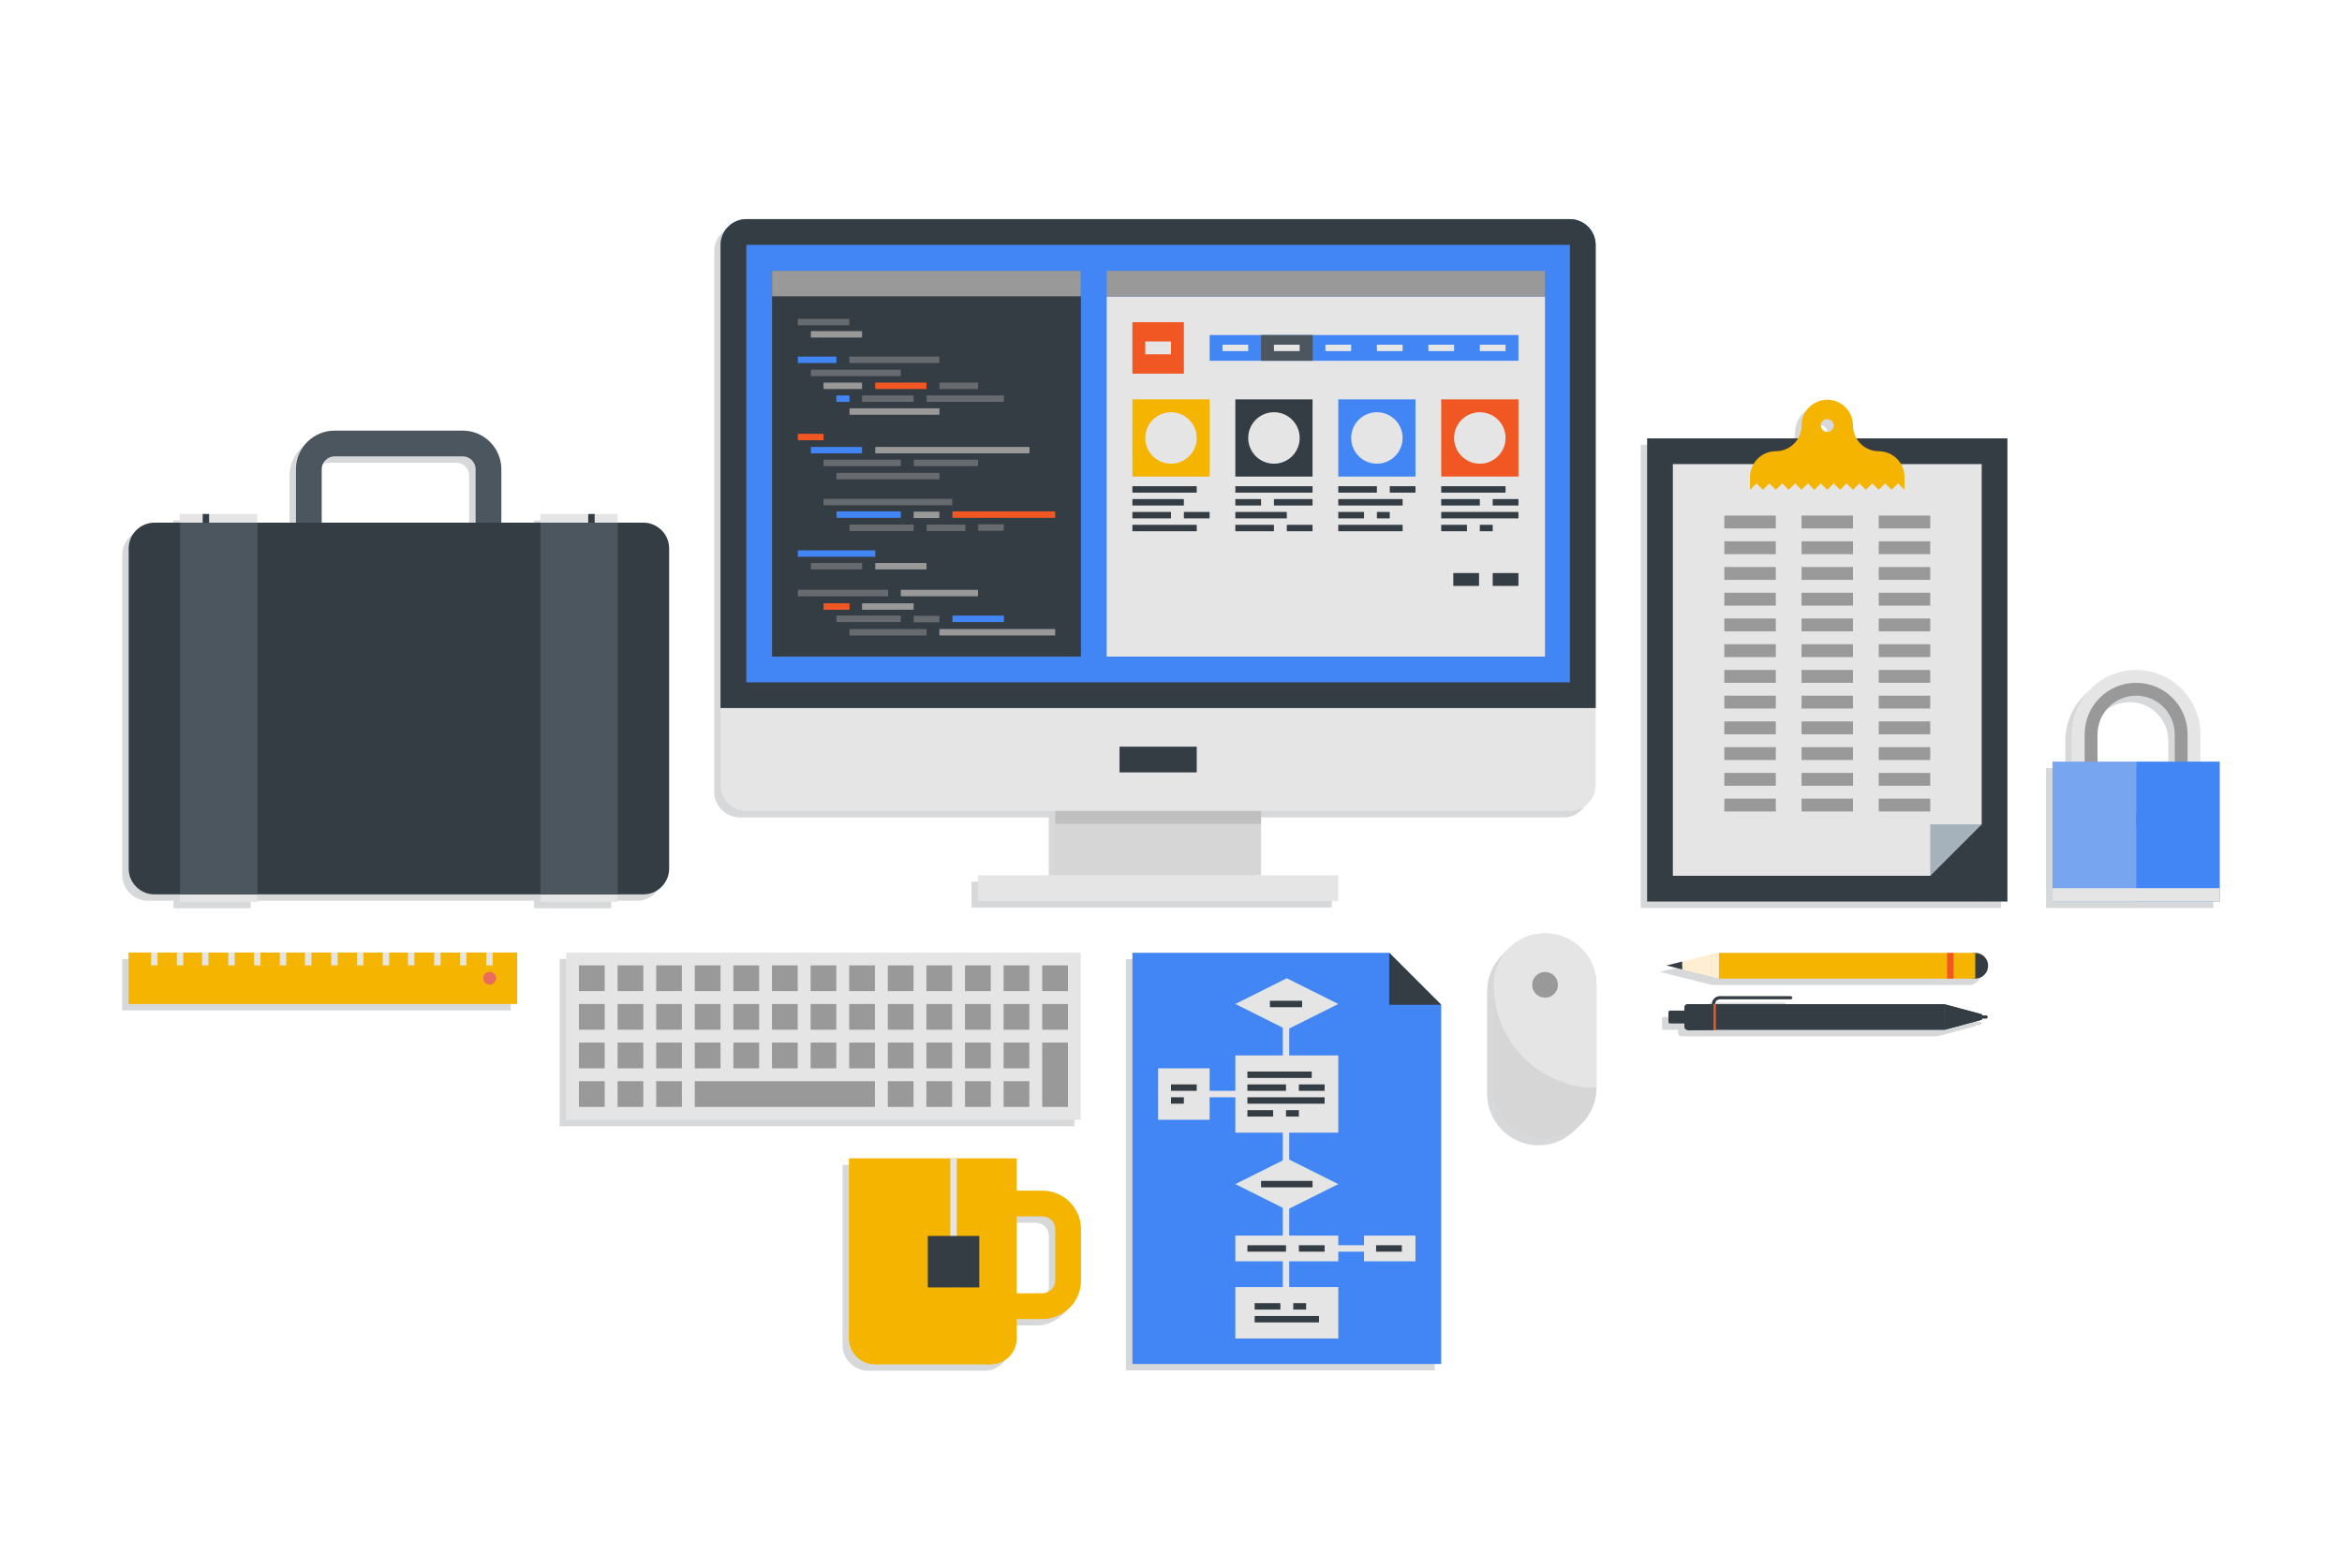 <?xml version="1.0" encoding="utf-8"?>
<!-- Generator: Adobe Illustrator 16.0.0, SVG Export Plug-In . SVG Version: 6.00 Build 0)  -->
<!DOCTYPE svg PUBLIC "-//W3C//DTD SVG 1.1//EN" "http://www.w3.org/Graphics/SVG/1.1/DTD/svg11.dtd">
<svg version="1.1" id="illustration" xmlns="http://www.w3.org/2000/svg" xmlns:xlink="http://www.w3.org/1999/xlink" x="0px"
	 y="0px" width="2912px" height="1950px" viewBox="0 0 2912 1950" enable-background="new 0 0 2912 1950" xml:space="preserve">
<g opacity="0.2">
	<g>
		<path fill="#353D44" d="M2448,1192.928h-26.975h-8h-283.764v-0.631l-45.594,11.398l-19.668,4.916l19.668,4.918l45.594,11.398
			h283.764h8H2448c8.836,0,16-7.164,16-16C2464,1200.09,2456.836,1192.928,2448,1192.928z"/>
	</g>
	<g>
		<path fill="#353D44" d="M2461.502,1270.705h-5.189v-1.35l-47.072-12.65h-283.764h-0.975c0-3.309,2.691-6,6-6h88
			c1.104,0,2-0.895,2-2c0-1.104-0.896-2-2-2h-88c-5.514,0-10,4.486-10,10h-3.025h-26.975c-2.209,0-4,1.791-4,4v4h-18
			c-1.1,0-2,0.9-2,2v12c0,1.1,0.9,2,2,2h18v4c0,2.209,1.791,4,4,4h8h8h10.975h5.025h2.975h283.764l47.072-12.652v-1.348h5.189
			c1.104,0,2-0.895,2-2C2463.502,1271.602,2462.605,1270.705,2461.502,1270.705z"/>
	</g>
	<g>
		<path fill="#353D44" d="M1913.094,1168.68c-0.008,0-0.016,0.002-0.023,0.002s-0.016-0.002-0.023-0.002
			c-35.268,0-63.887,28.525-64.018,63.762c0,0.158-0.029,0.318-0.029,0.477v0.154v0.428v119.887c0,0.309,0.031,0.621,0,0.934v6.18
			h0.014c0.27,35.115,28.809,63.75,63.986,63.75c35.346,0,64-28.75,64-63.75v-0.135h0.094V1232.68
			C1977.094,1197.334,1948.439,1168.68,1913.094,1168.68z"/>
	</g>
	<g>
		<path fill="#353D44" d="M920.001,1016.5h384v16v64h-96v32H1656v-32h-96v-64v-16h384c17.6,0,32-14.4,32-32v-96v-576
			c0-17.6-14.4-32-32-32H920.001c-17.601,0-32,14.4-32,32v576v96C888.001,1002.1,902.4,1016.5,920.001,1016.5z"/>
	</g>
	<g>
		<polygon fill="#353D44" points="1719.316,1192.816 1719.316,1192.818 1719.314,1192.816 1400,1192.816 1400,1704.184 
			1784,1704.184 1784,1257.5 1751.658,1225.158 		"/>
	</g>
	<g>
		<rect x="695.875" y="1192.5" fill="#353D44" width="640.001" height="208"/>
	</g>
	<g>
		<path fill="#353D44" d="M1288.124,1488.627h-32v-40.188h-208.498v224h0.003c0,0.041-0.003,0.082-0.003,0.123
			c0,17.674,14.326,32,32,32h144.498c17.672,0,32-14.326,32-32c0-0.041-0.003-0.082-0.003-0.123h0.003v-24.188h32
			c26.469,0,48-21.533,48-48v-63.625C1336.124,1510.16,1314.593,1488.627,1288.124,1488.627z M1304.124,1600.252
			c0,8.822-7.178,16-16,16h-32v-95.625h32c8.822,0,16,7.178,16,16V1600.252z"/>
	</g>
	<g>
		<path fill="#353D44" d="M760.001,1129.51v-9.336h32c17.6,0,32-14.4,32-32V689.957c0-17.6-14.4-32-32-32h-32v-10.783h-28.632h-8
			h-59.368v10.783h-48.632V591.49c0-26.467-21.533-48-48-48H408.001c-26.468,0-48,21.533-48,48v66.467h-48v-10.783h-60h-8h-28.632
			v10.783h-31.368c-17.601,0-32,14.4-32,32v398.217c0,17.6,14.399,32,32,32h31.685v9.336h96v-9.336h352.315v9.336H760.001z
			 M392.001,591.49c0-8.822,7.178-16,16-16h159.368c8.822,0,16,7.178,16,16v66.467H392.001V591.49z"/>
	</g>
	<g>
		<path fill="#353D44" d="M2296,537.119c0-17.674-14.326-32-32-32s-32,14.326-32,32c0,5.832-1.566,11.293-4.291,16H2040v576h448
			v-576h-187.709C2297.568,548.412,2296,542.951,2296,537.119z M2264,529.119c4.418,0,8,3.582,8,8s-3.582,8-8,8s-8-3.582-8-8
			S2259.582,529.119,2264,529.119z"/>
	</g>
	<g>
		<path fill="#353D44" d="M2728,955.119v-34c0-44.113-35.887-80-80-80c-44.111,0-80,35.887-80,80v34h-24v157.35v16.65h104h104
			v-16.65v-157.35H2728z M2600.977,911.459c4.484-21.854,23.865-38.34,47.023-38.34s42.539,16.486,47.023,38.34
			c0.641,3.121,0.977,6.352,0.977,9.66v34h-48h-48v-34C2600,917.811,2600.336,914.58,2600.977,911.459z"/>
	</g>
	<g>
		<rect x="151.876" y="1192.5" fill="#353D44" width="483.218" height="64"/>
	</g>
</g>
<g>
	<g>
		<g>
			<circle fill="#353D44" cx="2456" cy="1200.927" r="16"/>
		</g>
		<g>
			<rect x="2137.262" y="1184.927" fill="#F4B400" width="318.738" height="32"/>
		</g>
		<g>
			<g>
				<rect x="2421.025" y="1184.927" fill="#F05722" width="8" height="32"/>
			</g>
		</g>
		<g>
			<polygon fill="#FFEED2" points="2137.262,1216.927 2137.262,1184.296 2091.668,1195.694 2091.668,1205.528 			"/>
		</g>
		<g>
			<polygon fill="#353D44" points="2091.668,1205.528 2091.668,1195.694 2072,1200.611 			"/>
		</g>
	</g>
	<g>
		<g>
			<rect x="2098.501" y="1264.705" fill="#353D44" width="16" height="16"/>
		</g>
		<g>
			<rect x="2098.501" y="1272.705" fill="#353D44" width="8" height="8"/>
		</g>
		<g>
			<circle fill="#353D44" cx="2098.501" cy="1276.705" r="4"/>
		</g>
		<g>
			<circle fill="#353D44" cx="2098.501" cy="1252.705" r="4"/>
		</g>
		<g>
			<rect x="2094.501" y="1252.705" fill="#353D44" width="4" height="24"/>
		</g>
		<g>
			<path fill="#353D44" d="M2096.501,1256.705c1.1,0,2,0.9,2,2v12c0,1.1-0.9,2-2,2h-20c-1.1,0-2-0.9-2-2v-12c0-1.1,0.9-2,2-2
				H2096.501z"/>
		</g>
		<g>
			<path fill="#353D44" d="M2130.501,1250.705c-1.104,0-2-0.896-2-2c0-5.514,4.486-10,10-10h88c1.104,0,2,0.896,2,2s-0.896,2-2,2
				h-88c-3.309,0-6,2.691-6,6C2132.501,1249.81,2131.605,1250.705,2130.501,1250.705z"/>
		</g>
		<g>
			<rect x="2098.501" y="1248.705" fill="#353D44" width="318.738" height="32"/>
		</g>
		<g>
			<g>
				<rect x="2125.476" y="1248.705" fill="#F05722" width="8" height="32"/>
			</g>
		</g>
		<g>
			<rect x="2098.501" y="1248.705" fill="#353D44" width="32" height="32"/>
		</g>
		<g>
			<path fill="#353D44" d="M2469.501,1266.705h-30.797c-1.104,0-2-0.896-2-2s0.896-2,2-2h30.797c1.104,0,2,0.896,2,2
				S2470.605,1266.705,2469.501,1266.705z"/>
		</g>
		<g>
			<polygon fill="#353D44" points="2417.239,1248.705 2417.239,1280.705 2464.312,1268.053 2464.312,1261.355 			"/>
		</g>
		<g>
			<g>
				<path fill="#353D44" d="M2094.501,1252.705v24c0,2.209,1.791,4,4,4h8h8h16v-32h-32
					C2096.292,1248.705,2094.501,1250.496,2094.501,1252.705z"/>
			</g>
			<g>
				<polygon fill="#353D44" points="2417.239,1248.705 2417.239,1280.705 2464.312,1268.053 2464.312,1261.355 				"/>
			</g>
		</g>
	</g>
	<g>
		<g>
			<path fill="#D6D6D6" d="M1857,1225.5v119.886c0,0.31,0.031,0.622,0,0.934v6.181h0.013c0.271,35.115,28.81,63.75,63.987,63.75
				c35.346,0,64-28.75,64-63.75h-0.336c-0.002-0.045-0.004,0-0.004,0h0.34v-127.82c0-35.347-28.607-64-63.953-64
				c-35.268,0-63.887,28.524-64.018,63.761c0,0.159-0.029,0.318-0.029,0.478V1225.5z"/>
		</g>
		<g>
			<path fill="#E5E5E5" d="M1984.66,1352.364h0.434V1224.68c0-35.347-28.654-64-64-64c-35.268,0-63.863,28.524-63.994,63.761
				c0,0.159-0.006,0.318-0.006,0.478v0.154c0.043,70.513,57.1,127.684,127.566,127.918c0-0.104,0.008-0.207,0.008-0.311
				C1984.668,1352.573,1984.66,1352.47,1984.66,1352.364z"/>
		</g>
		<g>
			<circle fill="#999999" cx="1921.094" cy="1224.68" r="16"/>
		</g>
		<g>
			<path fill="#999999" d="M1857.094,1224.68v0.238c0-0.159,0.006-0.318,0.006-0.478
				C1857.1,1224.521,1857.094,1224.6,1857.094,1224.68z"/>
		</g>
		<g>
			<path fill="#E5E5E5" d="M1857.094,1224.995c0,0.026,0,0.052,0,0.077v-0.154
				C1857.094,1224.944,1857.094,1224.97,1857.094,1224.995z"/>
		</g>
		<g>
			<path fill="#D6D6D6" d="M1969.231,1352.5c-63.186-8-112.231-62.143-112.231-127.428v120.313c0,0.31,0.031,0.622,0,0.934v6.181
				h0.013c0.271,35.115,28.81,63.75,63.987,63.75c35.346,0,64-28.75,64-63.75H1969.231z"/>
		</g>
	</g>
	<g>
		<g>
			<rect x="1312" y="1008.5" fill="#D6D6D6" width="256" height="80"/>
		</g>
		<g>
			<rect x="1216" y="1088.5" fill="#E5E5E5" width="448" height="32"/>
		</g>
		<g>
			<path fill="#4285F4" d="M1984,304.5c0-17.6-14.4-32-32-32H928c-17.6,0-32,14.4-32,32v576h1088V304.5z"/>
		</g>
		<g>
			<path fill="#353D44" d="M1951.942,304.5c0.02,0.017,0.041,0.038,0.058,0.058V848.5H928V304.557
				c0.017-0.02,0.038-0.041,0.058-0.058H1951.942L1951.942,304.5z M1952,272.5H928c-17.6,0-32,14.4-32,32v576h1088v-576
				C1984,286.9,1969.6,272.5,1952,272.5L1952,272.5z"/>
		</g>
		<g>
			<path fill="#E5E5E5" d="M896,880.5v96c0,17.6,14.4,32,32,32h1024c17.6,0,32-14.4,32-32v-96H896z"/>
		</g>
		<g>
			<rect x="1392" y="928.5" fill="#353D44" width="96" height="32"/>
		</g>
		<g>
			<rect x="1312" y="1008.5" fill="#BFBFBF" width="256" height="16"/>
		</g>
		<g>
			<rect x="1376" y="368.748" fill="#E5E5E5" width="545" height="447.752"/>
		</g>
		<g>
			<rect x="1376" y="336.748" fill="#999999" width="545" height="32"/>
		</g>
		<g>
			<g>
				<rect x="1408" y="400.624" fill="#F05722" width="64" height="64"/>
			</g>
			<g>
				<rect x="1504" y="416.624" fill="#4285F4" width="384" height="32"/>
			</g>
			<g>
				<rect x="1424" y="424.624" fill="#E5E5E5" width="32" height="16"/>
			</g>
			<g>
				<rect x="1856" y="712.623" fill="#353D44" width="32" height="16"/>
			</g>
			<g>
				<rect x="1807" y="712.623" fill="#353D44" width="32" height="16"/>
			</g>
			<g>
				<rect x="1568" y="416.624" fill="#4B565E" width="64" height="32"/>
			</g>
			<g>
				<rect x="1408" y="496.624" fill="#F4B400" width="96" height="96"/>
			</g>
			<g>
				<rect x="1536" y="496.624" fill="#353D44" width="96" height="96"/>
			</g>
			<g>
				<rect x="1664" y="496.624" fill="#4285F4" width="96" height="96"/>
			</g>
			<g>
				<rect x="1792" y="496.624" fill="#F05722" width="96" height="96"/>
			</g>
			<g>
				<rect x="1408" y="604.623" fill="#353D44" width="80" height="8"/>
			</g>
			<g>
				<rect x="1536" y="604.623" fill="#353D44" width="96" height="8"/>
			</g>
			<g>
				<rect x="1792" y="636.623" fill="#353D44" width="96" height="8"/>
			</g>
			<g>
				<rect x="1536" y="636.623" fill="#353D44" width="64" height="8"/>
			</g>
			<g>
				<rect x="1408" y="636.623" fill="#353D44" width="48" height="8"/>
			</g>
			<g>
				<rect x="1472" y="636.623" fill="#353D44" width="32" height="8"/>
			</g>
			<g>
				<rect x="1664" y="636.623" fill="#353D44" width="32" height="8"/>
			</g>
			<g>
				<rect x="1712" y="636.623" fill="#353D44" width="16" height="8"/>
			</g>
			<g>
				<rect x="1664" y="604.623" fill="#353D44" width="48" height="8"/>
			</g>
			<g>
				<rect x="1728" y="604.623" fill="#353D44" width="32" height="8"/>
			</g>
			<g>
				<rect x="1664" y="620.623" fill="#353D44" width="80" height="8"/>
			</g>
			<g>
				<rect x="1536" y="620.623" fill="#353D44" width="32" height="8"/>
			</g>
			<g>
				<rect x="1408" y="620.623" fill="#353D44" width="64" height="8"/>
			</g>
			<g>
				<rect x="1536" y="652.624" fill="#353D44" width="48" height="8"/>
			</g>
			<g>
				<rect x="1600" y="652.624" fill="#353D44" width="32" height="8"/>
			</g>
			<g>
				<rect x="1792" y="652.624" fill="#353D44" width="32" height="8"/>
			</g>
			<g>
				<rect x="1584" y="428.624" fill="#E5E5E5" width="32" height="8"/>
			</g>
			<g>
				<rect x="1520" y="428.624" fill="#E5E5E5" width="32" height="8"/>
			</g>
			<g>
				<rect x="1648" y="428.624" fill="#E5E5E5" width="32" height="8"/>
			</g>
			<g>
				<rect x="1712" y="428.624" fill="#E5E5E5" width="32" height="8"/>
			</g>
			<g>
				<rect x="1776" y="428.624" fill="#E5E5E5" width="32" height="8"/>
			</g>
			<g>
				<rect x="1840" y="428.624" fill="#E5E5E5" width="32" height="8"/>
			</g>
			<g>
				<rect x="1840" y="652.624" fill="#353D44" width="16" height="8"/>
			</g>
			<g>
				<rect x="1664" y="652.624" fill="#353D44" width="80" height="8"/>
			</g>
			<g>
				<rect x="1408" y="652.624" fill="#353D44" width="80" height="8"/>
			</g>
			<g>
				<rect x="1792" y="620.623" fill="#353D44" width="48" height="8"/>
			</g>
			<g>
				<rect x="1584" y="620.623" fill="#353D44" width="48" height="8"/>
			</g>
			<g>
				<rect x="1856" y="620.623" fill="#353D44" width="32" height="8"/>
			</g>
			<g>
				<circle fill="#E5E5E5" cx="1456" cy="544.623" r="32"/>
			</g>
			<g>
				<circle fill="#E5E5E5" cx="1584" cy="544.623" r="32"/>
			</g>
			<g>
				<circle fill="#E5E5E5" cx="1712" cy="544.623" r="32"/>
			</g>
			<g>
				<circle fill="#E5E5E5" cx="1840" cy="544.623" r="32"/>
			</g>
			<g>
				<rect x="1792" y="604.623" fill="#353D44" width="80" height="8"/>
			</g>
		</g>
		<g>
			<g>
				<rect x="960" y="336.748" fill="#353D44" width="384" height="479.752"/>
			</g>
			<g>
				<rect x="960" y="336.748" fill="#999999" width="384" height="31.752"/>
			</g>
			<g>
				<g>
					<g opacity="0.5">
						<rect x="992" y="733.5" fill="#999999" width="112.25" height="8"/>
					</g>
					<g>
						<rect x="1120" y="733.5" fill="#999999" width="96" height="8"/>
					</g>
					<g opacity="0.5">
						<rect x="1040.125" y="765.5" fill="#999999" width="79.875" height="8"/>
					</g>
					<g>
						<rect x="1024" y="750.236" fill="#F05722" width="32.25" height="8"/>
					</g>
					<g>
						<rect x="1071.875" y="750.236" fill="#999999" width="64.125" height="8"/>
					</g>
					<g opacity="0.5">
						<rect x="1056.25" y="782.236" fill="#999999" width="95.75" height="8"/>
					</g>
					<g>
						<rect x="1168" y="782.236" fill="#999999" width="144" height="8"/>
					</g>
					<g opacity="0.5">
						<rect x="1136" y="765.814" fill="#999999" width="32" height="8"/>
					</g>
					<g>
						<rect x="1184.25" y="765.5" fill="#4285F4" width="64" height="8"/>
					</g>
				</g>
				<g>
					<g opacity="0.5">
						<rect x="1008.25" y="459.764" fill="#999999" width="111.75" height="8"/>
					</g>
					<g opacity="0.5">
						<rect x="1136.25" y="571.63" fill="#999999" width="79.75" height="8"/>
					</g>
					<g opacity="0.5">
						<rect x="1071.875" y="491.764" fill="#999999" width="64.125" height="8"/>
					</g>
					<g opacity="0.5">
						<rect x="1152.188" y="491.764" fill="#999999" width="96.062" height="8"/>
					</g>
					<g opacity="0.5">
						<rect x="1024" y="571.63" fill="#999999" width="96.062" height="8"/>
					</g>
					<g>
						<rect x="992" y="443.449" fill="#4285F4" width="48" height="8"/>
					</g>
					<g opacity="0.5">
						<rect x="1056.062" y="443.449" fill="#999999" width="111.938" height="8"/>
					</g>
					<g>
						<rect x="1024" y="475.764" fill="#999999" width="47.875" height="8"/>
					</g>
					<g>
						<rect x="1040" y="491.764" fill="#4285F4" width="16.25" height="8"/>
					</g>
					<g>
						<rect x="1088.25" y="475.764" fill="#F05722" width="63.75" height="8"/>
					</g>
					<g>
						<rect x="1088.25" y="700.08" fill="#999999" width="63.75" height="8"/>
					</g>
					<g>
						<rect x="1088.25" y="555.764" fill="#999999" width="191.75" height="8"/>
					</g>
					<g opacity="0.5">
						<rect x="1168.125" y="475.764" fill="#999999" width="47.875" height="8"/>
					</g>
					<g>
						<rect x="1056.25" y="507.764" fill="#999999" width="111.875" height="8"/>
					</g>
					<g opacity="0.5">
						<rect x="1024" y="620.343" fill="#999999" width="160" height="8"/>
					</g>
					<g opacity="0.5">
						<rect x="1056.25" y="652.343" fill="#999999" width="79.75" height="8"/>
					</g>
					<g opacity="0.5">
						<rect x="1152.25" y="652.343" fill="#999999" width="48.125" height="8"/>
					</g>
					<g opacity="0.5">
						<rect x="1216.25" y="652.026" fill="#999999" width="31.75" height="8"/>
					</g>
					<g opacity="0.5">
						<rect x="992" y="396.5" fill="#999999" width="64" height="8"/>
					</g>
					<g>
						<rect x="1008.25" y="411.764" fill="#999999" width="63.625" height="8"/>
					</g>
					<g opacity="0.5">
						<rect x="1008.25" y="700.08" fill="#999999" width="63.625" height="8"/>
					</g>
					<g>
						<rect x="1008.25" y="555.764" fill="#4285F4" width="63.625" height="8"/>
					</g>
					<g>
						<rect x="1040.125" y="635.922" fill="#4285F4" width="79.875" height="8"/>
					</g>
					<g>
						<rect x="1136" y="636.236" fill="#999999" width="32" height="8"/>
					</g>
					<g>
						<rect x="1184.25" y="635.922" fill="#F05722" width="127.75" height="8"/>
					</g>
					<g>
						<rect x="992" y="539.449" fill="#F05722" width="32" height="8"/>
					</g>
					<g>
						<rect x="992" y="684.342" fill="#4285F4" width="96.25" height="8"/>
					</g>
					<g opacity="0.5">
						<rect x="1040" y="588.08" fill="#999999" width="128.125" height="8"/>
					</g>
				</g>
			</g>
		</g>
	</g>
	<g>
		<g>
			<polygon fill="#4285F4" points="1727.314,1184.815 1408,1184.815 1408,1696.184 1792,1696.184 1792,1249.499 			"/>
		</g>
		<g>
			<polygon fill="#353D44" points="1727.316,1249.501 1792,1249.501 1727.316,1184.815 			"/>
		</g>
		<g>
			<g>
				<rect x="1643.002" y="1548.5" fill="#E5E5E5" width="68.998" height="8"/>
			</g>
			<g>
				<rect x="1472" y="1356.499" fill="#E5E5E5" width="127" height="8"/>
			</g>
			<g>
				<path fill="none" stroke="#E5E5E5" stroke-width="8" stroke-miterlimit="10" d="M1599,1552.5"/>
			</g>
			<g>
				<rect x="1536" y="1312.499" fill="#E5E5E5" width="128" height="96"/>
			</g>
			<g>
				<rect x="1536" y="1600.5" fill="#E5E5E5" width="128" height="64"/>
			</g>
			<g>
				<rect x="1536" y="1536.5" fill="#E5E5E5" width="128" height="32"/>
			</g>
			<g>
				<polygon fill="#E5E5E5" points="1536,1248.499 1600,1216.499 1664,1248.499 1600,1280.499 				"/>
			</g>
			<g>
				<polygon fill="#E5E5E5" points="1536,1472.499 1600,1440.499 1664,1472.499 1600,1504.5 				"/>
			</g>
			<g>
				<rect x="1595" y="1249.499" fill="#E5E5E5" width="8" height="383.001"/>
			</g>
			<g>
				<rect x="1579" y="1244.499" fill="#353D44" width="40" height="8"/>
			</g>
			<g>
				<rect x="1568" y="1468.499" fill="#353D44" width="64" height="8"/>
			</g>
			<g>
				<g>
					<rect x="1560" y="1620.5" fill="#353D44" width="32" height="8"/>
				</g>
				<g>
					<rect x="1608" y="1620.5" fill="#353D44" width="16" height="8"/>
				</g>
				<g>
					<rect x="1560" y="1636.5" fill="#353D44" width="80" height="8"/>
				</g>
			</g>
			<g>
				<g>
					<rect x="1551" y="1364.499" fill="#353D44" width="96" height="8"/>
				</g>
				<g>
					<rect x="1551" y="1380.499" fill="#353D44" width="32" height="8"/>
				</g>
				<g>
					<rect x="1599" y="1380.499" fill="#353D44" width="16" height="8"/>
				</g>
				<g>
					<rect x="1551" y="1348.499" fill="#353D44" width="48" height="8"/>
				</g>
				<g>
					<rect x="1615" y="1348.499" fill="#353D44" width="32" height="8"/>
				</g>
				<g>
					<rect x="1551" y="1332.499" fill="#353D44" width="80" height="8"/>
				</g>
			</g>
			<g>
				<rect x="1551" y="1548.5" fill="#353D44" width="48" height="8"/>
			</g>
			<g>
				<rect x="1615" y="1548.5" fill="#353D44" width="32" height="8"/>
			</g>
			<g>
				<rect x="1696" y="1536.5" fill="#E5E5E5" width="64" height="32"/>
			</g>
			<g>
				<rect x="1440" y="1328.499" fill="#E5E5E5" width="64" height="64"/>
			</g>
			<g>
				<g>
					<rect x="1456" y="1348.499" fill="#353D44" width="32" height="8"/>
				</g>
				<g>
					<rect x="1456" y="1364.499" fill="#353D44" width="16" height="8"/>
				</g>
			</g>
			<g>
				<rect x="1711" y="1548.5" fill="#353D44" width="32" height="8"/>
			</g>
		</g>
	</g>
	<g>
		<g>
			<rect x="703.875" y="1184.5" fill="#E5E5E5" width="640.001" height="208"/>
		</g>
		<g>
			<rect x="719.875" y="1344.5" fill="#999999" width="32" height="32"/>
		</g>
		<g>
			<rect x="719.875" y="1296.5" fill="#999999" width="32" height="32"/>
		</g>
		<g>
			<rect x="719.875" y="1248.5" fill="#999999" width="32" height="32"/>
		</g>
		<g>
			<rect x="719.875" y="1200.5" fill="#999999" width="32" height="32"/>
		</g>
		<g>
			<rect x="767.875" y="1344.5" fill="#999999" width="32" height="32"/>
		</g>
		<g>
			<rect x="767.875" y="1296.5" fill="#999999" width="32" height="32"/>
		</g>
		<g>
			<rect x="767.875" y="1248.5" fill="#999999" width="32" height="32"/>
		</g>
		<g>
			<rect x="767.875" y="1200.5" fill="#999999" width="32" height="32"/>
		</g>
		<g>
			<rect x="815.875" y="1344.5" fill="#999999" width="32" height="32"/>
		</g>
		<g>
			<rect x="815.875" y="1296.5" fill="#999999" width="32" height="32"/>
		</g>
		<g>
			<rect x="815.875" y="1248.5" fill="#999999" width="32" height="32"/>
		</g>
		<g>
			<rect x="815.875" y="1200.5" fill="#999999" width="32" height="32"/>
		</g>
		<g>
			<rect x="863.875" y="1344.5" fill="#999999" width="224" height="32"/>
		</g>
		<g>
			<rect x="863.875" y="1296.5" fill="#999999" width="32" height="32"/>
		</g>
		<g>
			<rect x="863.875" y="1248.5" fill="#999999" width="32" height="32"/>
		</g>
		<g>
			<rect x="863.875" y="1200.5" fill="#999999" width="32" height="32"/>
		</g>
		<g>
			<rect x="911.875" y="1296.5" fill="#999999" width="32" height="32"/>
		</g>
		<g>
			<rect x="911.875" y="1248.5" fill="#999999" width="32" height="32"/>
		</g>
		<g>
			<rect x="911.875" y="1200.5" fill="#999999" width="32" height="32"/>
		</g>
		<g>
			<rect x="959.875" y="1296.5" fill="#999999" width="32" height="32"/>
		</g>
		<g>
			<rect x="959.875" y="1248.5" fill="#999999" width="32" height="32"/>
		</g>
		<g>
			<rect x="959.875" y="1200.5" fill="#999999" width="32" height="32"/>
		</g>
		<g>
			<rect x="1007.875" y="1296.5" fill="#999999" width="32" height="32"/>
		</g>
		<g>
			<rect x="1007.875" y="1248.5" fill="#999999" width="32" height="32"/>
		</g>
		<g>
			<rect x="1007.875" y="1200.5" fill="#999999" width="32" height="32"/>
		</g>
		<g>
			<rect x="1055.875" y="1296.5" fill="#999999" width="32" height="32"/>
		</g>
		<g>
			<rect x="1055.875" y="1248.5" fill="#999999" width="32" height="32"/>
		</g>
		<g>
			<rect x="1055.875" y="1200.5" fill="#999999" width="32" height="32"/>
		</g>
		<g>
			<rect x="1103.875" y="1344.5" fill="#999999" width="32" height="32"/>
		</g>
		<g>
			<rect x="1103.875" y="1296.5" fill="#999999" width="32" height="32"/>
		</g>
		<g>
			<rect x="1103.875" y="1248.5" fill="#999999" width="32" height="32"/>
		</g>
		<g>
			<rect x="1103.875" y="1200.5" fill="#999999" width="32" height="32"/>
		</g>
		<g>
			<rect x="1151.875" y="1344.5" fill="#999999" width="32" height="32"/>
		</g>
		<g>
			<rect x="1151.875" y="1296.5" fill="#999999" width="32" height="32"/>
		</g>
		<g>
			<rect x="1151.875" y="1248.5" fill="#999999" width="32" height="32"/>
		</g>
		<g>
			<rect x="1151.875" y="1200.5" fill="#999999" width="32" height="32"/>
		</g>
		<g>
			<rect x="1199.875" y="1344.5" fill="#999999" width="32" height="32"/>
		</g>
		<g>
			<rect x="1199.875" y="1296.5" fill="#999999" width="32" height="32"/>
		</g>
		<g>
			<rect x="1199.875" y="1248.5" fill="#999999" width="32" height="32"/>
		</g>
		<g>
			<rect x="1199.875" y="1200.5" fill="#999999" width="32" height="32"/>
		</g>
		<g>
			<rect x="1247.875" y="1344.5" fill="#999999" width="32" height="32"/>
		</g>
		<g>
			<rect x="1247.875" y="1296.5" fill="#999999" width="32" height="32"/>
		</g>
		<g>
			<rect x="1247.875" y="1248.5" fill="#999999" width="32" height="32"/>
		</g>
		<g>
			<rect x="1247.875" y="1200.5" fill="#999999" width="32" height="32"/>
		</g>
		<g>
			<rect x="1295.875" y="1296.5" fill="#999999" width="32" height="80"/>
		</g>
		<g>
			<rect x="1295.875" y="1248.5" fill="#999999" width="32" height="32"/>
		</g>
		<g>
			<rect x="1295.875" y="1200.5" fill="#999999" width="32" height="32"/>
		</g>
	</g>
	<g>
		<g>
			<g>
				<rect x="1055.625" y="1440.438" fill="#F4B400" width="208.498" height="224"/>
			</g>
			<g>
				<g>
					<path fill="#F4B400" d="M1296.124,1640.251h-32c-26.467,0-48-21.533-48-48v-63.625c0-26.467,21.533-48,48-48h32
						c26.469,0,48,21.533,48,48v63.625C1344.124,1618.718,1322.592,1640.251,1296.124,1640.251z M1264.124,1512.626
						c-8.822,0-16,7.178-16,16v63.625c0,8.822,7.178,16,16,16h32c8.822,0,16-7.178,16-16v-63.625c0-8.822-7.178-16-16-16H1264.124z"
						/>
				</g>
			</g>
			<g>
				<circle fill="#F4B400" cx="1087.625" cy="1664.562" r="32"/>
			</g>
			<g>
				<circle fill="#F4B400" cx="1232.124" cy="1664.562" r="32"/>
			</g>
			<g>
				<rect x="1087.625" y="1600.687" fill="#F4B400" width="144.498" height="95.875"/>
			</g>
		</g>
		<g>
			<rect x="1181.625" y="1440.562" fill="#E5E5E5" width="8" height="160.125"/>
		</g>
		<g>
			<rect x="1153.624" y="1536.937" fill="#353D44" width="64.002" height="64.002"/>
		</g>
	</g>
	<g>
		<g>
			<rect x="223.368" y="639.174" fill="#E5E5E5" width="96.632" height="18.891"/>
		</g>
		<g>
			<rect x="672" y="639.174" fill="#E5E5E5" width="96" height="18.891"/>
		</g>
		<g>
			<rect x="672" y="1102.619" fill="#E5E5E5" width="96" height="18.891"/>
		</g>
		<g>
			<rect x="223.685" y="1102.619" fill="#E5E5E5" width="96" height="18.891"/>
		</g>
		<g>
			<rect x="252" y="639.174" fill="#353D44" width="8" height="18.891"/>
		</g>
		<g>
			<rect x="731.368" y="639.174" fill="#353D44" width="8" height="18.891"/>
		</g>
		<g>
			<g>
				<path fill="#4B565E" d="M575.368,764.424H416c-26.468,0-48-21.533-48-48V583.49c0-26.467,21.532-48,48-48h159.368
					c26.467,0,48,21.533,48,48v132.934C623.368,742.891,601.835,764.424,575.368,764.424z M416,567.49c-8.822,0-16,7.178-16,16
					v132.934c0,8.822,7.178,16,16,16h159.368c8.822,0,16-7.178,16-16V583.49c0-8.822-7.178-16-16-16H416z"/>
			</g>
		</g>
		<g>
			<path fill="#353D44" d="M832,1080.174c0,17.6-14.4,32-32,32H192c-17.601,0-32-14.4-32-32V681.957c0-17.6,14.399-32,32-32h608
				c17.6,0,32,14.4,32,32V1080.174z"/>
		</g>
		<g>
			<rect x="224" y="650.064" fill="#4B565E" width="96" height="462"/>
		</g>
		<g>
			<rect x="672" y="650.064" fill="#4B565E" width="96" height="462"/>
		</g>
	</g>
	<g>
		<g>
			<rect x="2048" y="545.119" fill="#353D44" width="448" height="576"/>
		</g>
		<g>
			<polygon fill="#E5E5E5" points="2464,577.119 2080,577.119 2080,1089.119 2400,1089.119 2464,1025.119 			"/>
		</g>
		<g opacity="0.3">
			<polygon fill="#0E3656" points="2400,1089.119 2464,1025.119 2400,1025.119 			"/>
		</g>
		<g>
			<g>
				<rect x="2144" y="641.119" fill="#999999" width="64" height="16"/>
			</g>
			<g>
				<rect x="2240" y="641.119" fill="#999999" width="64" height="16"/>
			</g>
			<g>
				<rect x="2336" y="641.119" fill="#999999" width="64" height="16"/>
			</g>
			<g>
				<rect x="2144" y="673.119" fill="#999999" width="64" height="16"/>
			</g>
			<g>
				<rect x="2240" y="673.119" fill="#999999" width="64" height="16"/>
			</g>
			<g>
				<rect x="2336" y="673.119" fill="#999999" width="64" height="16"/>
			</g>
			<g>
				<rect x="2144" y="705.119" fill="#999999" width="64" height="16"/>
			</g>
			<g>
				<rect x="2240" y="705.119" fill="#999999" width="64" height="16"/>
			</g>
			<g>
				<rect x="2336" y="705.119" fill="#999999" width="64" height="16"/>
			</g>
			<g>
				<rect x="2144" y="737.119" fill="#999999" width="64" height="16"/>
			</g>
			<g>
				<rect x="2240" y="737.119" fill="#999999" width="64" height="16"/>
			</g>
			<g>
				<rect x="2336" y="737.119" fill="#999999" width="64" height="16"/>
			</g>
			<g>
				<rect x="2144" y="769.119" fill="#999999" width="64" height="16"/>
			</g>
			<g>
				<rect x="2240" y="769.119" fill="#999999" width="64" height="16"/>
			</g>
			<g>
				<rect x="2336" y="769.119" fill="#999999" width="64" height="16"/>
			</g>
			<g>
				<rect x="2144" y="801.119" fill="#999999" width="64" height="16"/>
			</g>
			<g>
				<rect x="2240" y="801.119" fill="#999999" width="64" height="16"/>
			</g>
			<g>
				<rect x="2336" y="801.119" fill="#999999" width="64" height="16"/>
			</g>
			<g>
				<rect x="2144" y="833.119" fill="#999999" width="64" height="16"/>
			</g>
			<g>
				<rect x="2240" y="833.119" fill="#999999" width="64" height="16"/>
			</g>
			<g>
				<rect x="2336" y="833.119" fill="#999999" width="64" height="16"/>
			</g>
			<g>
				<rect x="2144" y="865.119" fill="#999999" width="64" height="16"/>
			</g>
			<g>
				<rect x="2240" y="865.119" fill="#999999" width="64" height="16"/>
			</g>
			<g>
				<rect x="2336" y="865.119" fill="#999999" width="64" height="16"/>
			</g>
			<g>
				<rect x="2144" y="897.119" fill="#999999" width="64" height="16"/>
			</g>
			<g>
				<rect x="2240" y="897.119" fill="#999999" width="64" height="16"/>
			</g>
			<g>
				<rect x="2336" y="897.119" fill="#999999" width="64" height="16"/>
			</g>
			<g>
				<rect x="2144" y="929.119" fill="#999999" width="64" height="16"/>
			</g>
			<g>
				<rect x="2240" y="929.119" fill="#999999" width="64" height="16"/>
			</g>
			<g>
				<rect x="2336" y="929.119" fill="#999999" width="64" height="16"/>
			</g>
			<g>
				<rect x="2144" y="961.119" fill="#999999" width="64" height="16"/>
			</g>
			<g>
				<rect x="2240" y="961.119" fill="#999999" width="64" height="16"/>
			</g>
			<g>
				<rect x="2336" y="961.119" fill="#999999" width="64" height="16"/>
			</g>
			<g>
				<rect x="2144" y="993.119" fill="#999999" width="64" height="16"/>
			</g>
			<g>
				<rect x="2240" y="993.119" fill="#999999" width="64" height="16"/>
			</g>
			<g>
				<rect x="2336" y="993.119" fill="#999999" width="64" height="16"/>
			</g>
		</g>
		<g>
			<path fill="#F4B400" d="M2336,561.119c-17.674,0-32-14.326-32-32s-14.326-32-32-32s-32,14.326-32,32s-14.326,32-32,32
				s-32,14.326-32,32v8v8l8-8l8,8l8-8l8,8l8-8l8,8l8-8l8,8l8-8l8,8l8-8l8,8l8-8l8,8l8-8l8,8l8-8l8,8l8-8l8,8l8-8l8,8l8-8l8,8v-8v-8
				C2368,575.445,2353.674,561.119,2336,561.119z M2272,537.119c-4.418,0-8-3.582-8-8s3.582-8,8-8s8,3.582,8,8
				S2276.418,537.119,2272,537.119z"/>
		</g>
	</g>
	<g>
		<g>
			<g>
				<path fill="#E5E5E5" d="M2576,963.119h32v-50c0-26.467,21.532-48,48-48s48,21.533,48,48v50h32v-50c0-44.113-35.888-80-80-80
					s-80,35.887-80,80V963.119z"/>
			</g>
		</g>
		<g>
			<g>
				<g>
					<path fill="#999999" d="M2656,865.119c26.467,0,48,21.533,48,48v97.35h-96v-97.35C2608,886.652,2629.533,865.119,2656,865.119
						L2656,865.119z M2656,849.119c-35.346,0-64,28.652-64,64v113.35h128v-113.35C2720,877.771,2691.347,849.119,2656,849.119
						L2656,849.119z"/>
				</g>
			</g>
		</g>
		<g>
			<rect x="2552" y="947.119" fill="#78A5EF" width="104" height="174"/>
		</g>
		<g>
			<rect x="2656" y="947.119" fill="#4285F4" width="104" height="174"/>
		</g>
		<g>
			<rect x="2552" y="1104.469" fill="#E5E5E5" width="208" height="16.65"/>
		</g>
	</g>
	<g>
		<g>
			<rect x="159.875" y="1184.499" fill="#F4B400" width="483.218" height="64"/>
		</g>
		<g>
			<circle fill="#EA6C5C" cx="608.875" cy="1216.499" r="8"/>
		</g>
		<g>
			<rect x="187.875" y="1184.5" fill="#E5E5E5" width="8" height="16"/>
		</g>
		<g>
			<rect x="219.875" y="1184.5" fill="#E5E5E5" width="8" height="16"/>
		</g>
		<g>
			<rect x="251.243" y="1184.5" fill="#E5E5E5" width="8" height="16"/>
		</g>
		<g>
			<rect x="283.875" y="1184.5" fill="#E5E5E5" width="8" height="16"/>
		</g>
		<g>
			<rect x="315.875" y="1184.5" fill="#E5E5E5" width="8" height="16"/>
		</g>
		<g>
			<rect x="347.875" y="1184.5" fill="#E5E5E5" width="8" height="16"/>
		</g>
		<g>
			<rect x="379.243" y="1184.5" fill="#E5E5E5" width="8" height="16"/>
		</g>
		<g>
			<rect x="411.875" y="1184.5" fill="#E5E5E5" width="8" height="16"/>
		</g>
		<g>
			<rect x="443.875" y="1184.5" fill="#E5E5E5" width="8" height="16"/>
		</g>
		<g>
			<rect x="475.875" y="1184.5" fill="#E5E5E5" width="8" height="16"/>
		</g>
		<g>
			<rect x="507.243" y="1184.5" fill="#E5E5E5" width="8" height="16"/>
		</g>
		<g>
			<rect x="539.875" y="1184.5" fill="#E5E5E5" width="8" height="16"/>
		</g>
		<g>
			<rect x="571.875" y="1184.5" fill="#E5E5E5" width="8" height="16"/>
		</g>
		<g>
			<rect x="604.507" y="1184.5" fill="#E5E5E5" width="8" height="16"/>
		</g>
	</g>
</g>
<g>
</g>
<g>
</g>
<g>
</g>
<g>
</g>
<g>
</g>
<g>
</g>
<g>
</g>
<g>
</g>
<g>
</g>
<g>
</g>
<g>
</g>
<g>
</g>
<g>
</g>
<g>
</g>
<g>
</g>
</svg>
